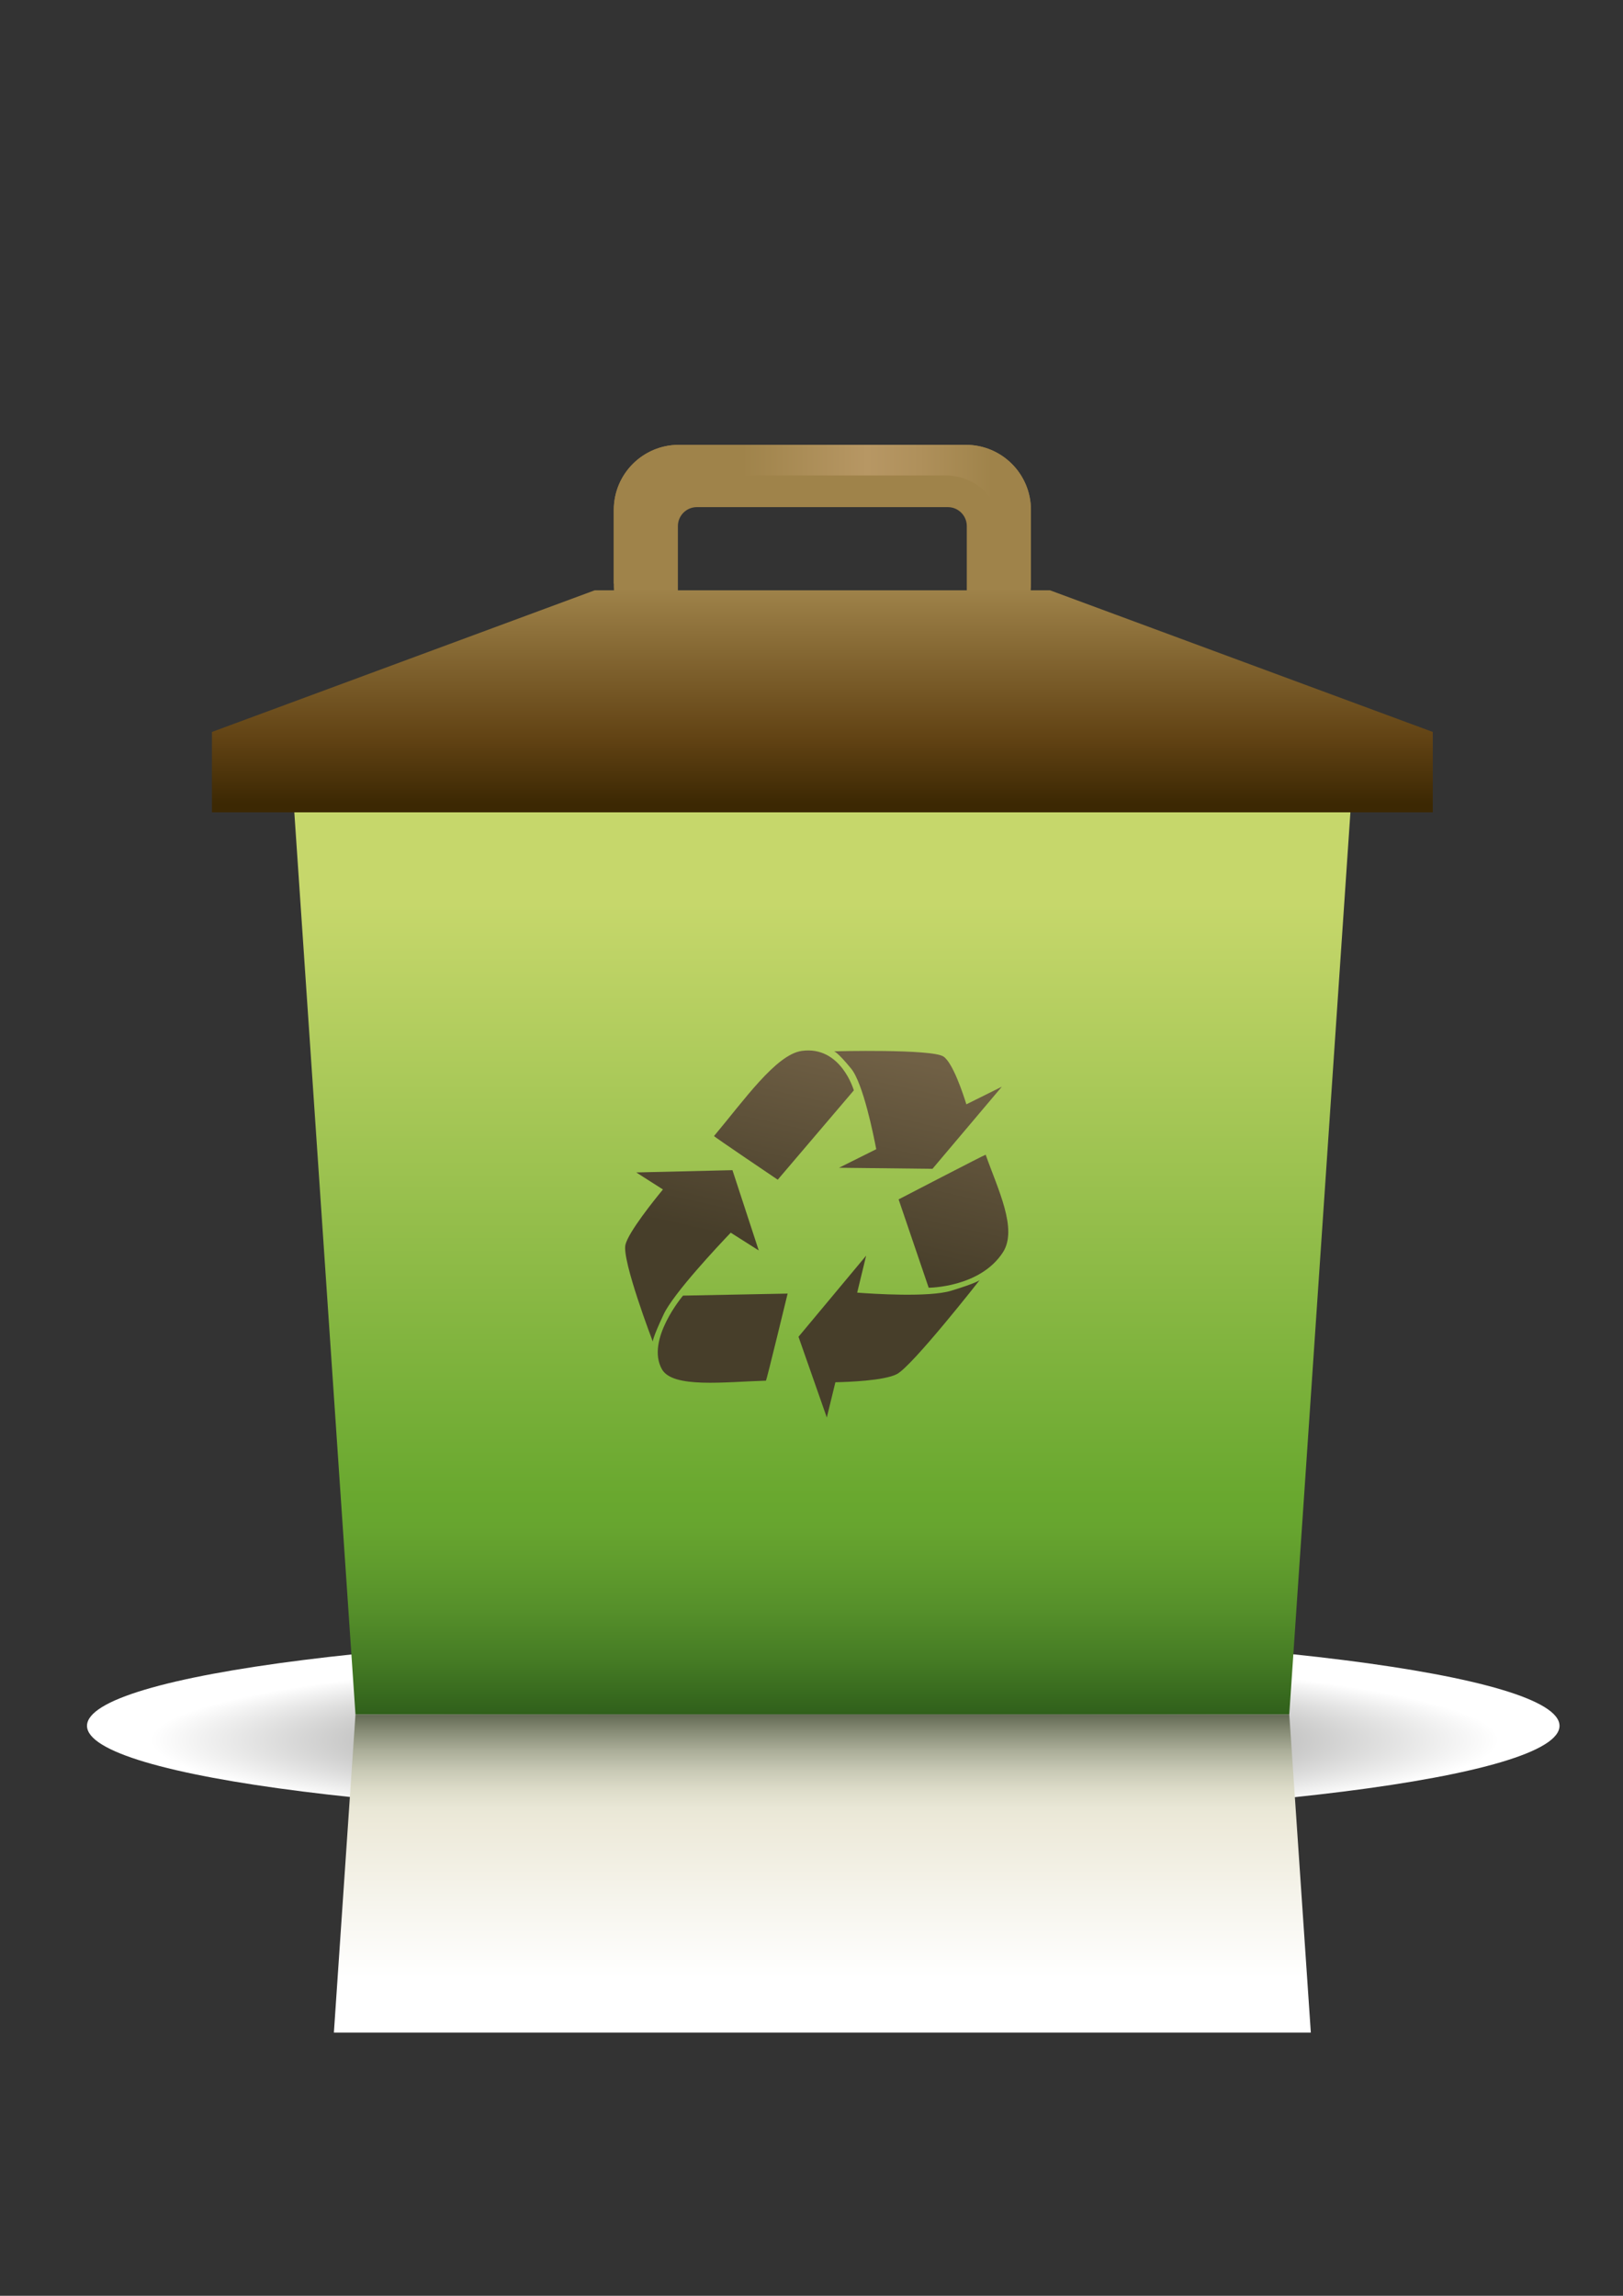 <?xml version="1.0"?><svg width="595.28" height="841.89" xmlns="http://www.w3.org/2000/svg">
 <rect width="100%" height="100%" fill="#333333" stroke="none"/>
 <defs>
  <radialGradient gradientUnits="userSpaceOnUse" gradientTransform="matrix(1.644, 0, 0, 0.208, -2534.28, -1995.51)" r="164.243" cy="12661.793" cx="1725.511" id="SVGID_11_">
   <stop stop-color="#706F6F" offset="0.104"/>
   <stop stop-color="#8A8989" offset="0.281"/>
   <stop stop-color="#A8A8A7" offset="0.478"/>
   <stop stop-color="#FFFFFF" offset="0.916"/>
  </radialGradient>
  <linearGradient y2="-0" x2="0.5" y1="1" x1="0.5" id="SVGID_12_">
   <stop stop-color="#305F1B" offset="0"/>
   <stop stop-color="#30601B" offset="0.002"/>
   <stop stop-color="#457B24" offset="0.06"/>
   <stop stop-color="#558F2A" offset="0.115"/>
   <stop stop-color="#609C2D" offset="0.166"/>
   <stop stop-color="#67A52F" offset="0.209"/>
   <stop stop-color="#69A82F" offset="0.242"/>
   <stop stop-color="#C6D76B" offset="0.896"/>
  </linearGradient>
  <linearGradient y2="-0" x2="0.5" y1="1" x1="0.5" id="SVGID_13_">
   <stop stop-color="#3C2803" offset="0.022"/>
   <stop stop-color="#624314" offset="0.203"/>
   <stop stop-color="#9F834A" offset="0.61"/>
  </linearGradient>
  <linearGradient y2="0.5" x2="1" y1="0.5" x1="0" id="SVGID_14_">
   <stop stop-color="#9F834A" offset="0.309"/>
   <stop stop-color="#B79764" offset="0.607"/>
   <stop stop-color="#AF905B" offset="0.733"/>
   <stop stop-color="#9F834A" offset="0.907"/>
  </linearGradient>
  <linearGradient y2="0" x2="0.5" y1="1" x1="0.5" id="SVGID_15_">
   <stop stop-color="#FFFFFF" offset="0.17"/>
   <stop stop-color="#EDEADA" offset="0.654"/>
   <stop stop-color="#E9E7D6" offset="0.706"/>
   <stop stop-color="#DDDCC9" offset="0.764"/>
   <stop stop-color="#C8C9B5" offset="0.824"/>
   <stop stop-color="#ABAE99" offset="0.886"/>
   <stop stop-color="#878C76" offset="0.948"/>
   <stop stop-color="#636A54" offset="1"/>
  </linearGradient>
  <linearGradient y2="0.965" x2="0.386" y1="-0.038" x1="0.623" id="SVGID_23_">
   <stop stop-color="#706045" offset="0.051"/>
   <stop stop-color="#473E2A" offset="0.601"/>
  </linearGradient>
 </defs>
 <g>
  <title>Layer 1</title>
  <g id="svg_30">
   <g id="svg_13">
    <path id="svg_14" d="m571.992,632.874c0,18.811 -120.917,34.073 -270.045,34.073c-149.153,0 -270.033,-15.262 -270.033,-34.073c0,-18.807 120.884,-34.098 270.033,-34.098c149.128,0.004 270.045,15.291 270.045,34.098z" fill="url(#SVGID_11_)"/>
    <g id="svg_15">
     <polygon id="svg_16" points="472.875,628.706 130.379,628.706 107.918,297.436 495.331,297.436 " fill="url(#SVGID_12_)"/>
     <path id="svg_17" d="m385.137,216.478l-7.087,0c0.025,-0.477 0.071,-0.947 0.071,-1.424l0,-28.057c0,-13.194 -10.686,-23.872 -23.868,-23.872l-105.257,0c-13.194,0 -23.872,10.682 -23.872,23.872l0,28.057c0,0.478 0.033,0.947 0.062,1.424l-7.079,0l-140.372,51.937l0,29.477l447.774,0l0,-29.477l-140.372,-51.937zm-136.499,-23.552c0,-3.844 3.122,-6.962 6.962,-6.962l92.038,0c3.836,0 6.962,3.118 6.962,6.962l0,23.548l-105.963,0l0,-23.548z" fill="url(#SVGID_13_)"/>
     <path id="svg_18" d="m354.253,163.121l-105.257,0c-13.194,0 -23.872,10.682 -23.872,23.872l0,27.069l10.753,0l0,-19.197c0,-11.334 9.188,-20.509 20.513,-20.509l90.461,0c11.33,0 20.509,9.175 20.509,20.509l0,19.197l10.757,0l0,-27.069c0.004,-13.19 -10.682,-23.872 -23.864,-23.872z" fill="url(#SVGID_14_)"/>
    </g>
    <polyline id="svg_19" points="480.784,745.376 472.875,628.706 130.379,628.706 122.461,745.376 " fill="url(#SVGID_15_)"/>
   </g>
   <path id="svg_28" d="m294.12,385.368c-9.453,1.27 -21.281,18.193 -32.234,31.225c-0.145,0.166 23.37,16.017 23.37,16.017l27.908,-32.761c0,0 -4.666,-16.412 -19.044,-14.481zm47.89,43.248l25.441,-30.112l-13.011,6.464c-1.196,-3.865 -4.932,-15.158 -8.374,-17.512c-4.168,-2.856 -40.155,-1.93 -40.155,-1.93s1.183,0.145 6.265,6.344c4.384,5.335 8.225,24.374 9.208,29.552l-13.647,6.805l34.272,0.39zm-91.494,46.499c0,0 -13.767,16.237 -7.743,26.99c3.957,7.07 22.955,4.646 38.166,4.201c0.203,-0.008 7.946,-31.939 7.946,-31.939l-38.37,0.747zm17.499,-23.079l10.271,6.518l-9.636,-29.444l-35.293,0.834l9.79,6.248c-3.222,3.903 -12.575,15.536 -13.746,20.231c-1.407,5.679 10.035,35.563 10.035,35.563s-0.212,-1.117 4.006,-10.064c3.637,-7.701 20.086,-25.192 24.574,-29.888zm93.508,-28.593c-0.054,-0.17 -31.935,16.383 -31.935,16.383l11.031,32.395c0,0 18.828,-0.008 27.223,-12.982c5.509,-8.515 -1.827,-23.058 -6.319,-35.796zm-12.654,49.882c-8.158,2.491 -28.879,1.129 -34.476,0.693l3.292,-13.563l-24.814,29.751l10.383,29.61l3.147,-12.928c4.513,-0.091 17.86,-0.56 22.539,-2.985c5.667,-2.923 30.374,-34.463 30.374,-34.463s-0.98,0.996 -10.446,3.886z" fill="url(#SVGID_23_)"/>
  </g>
 </g>
</svg>